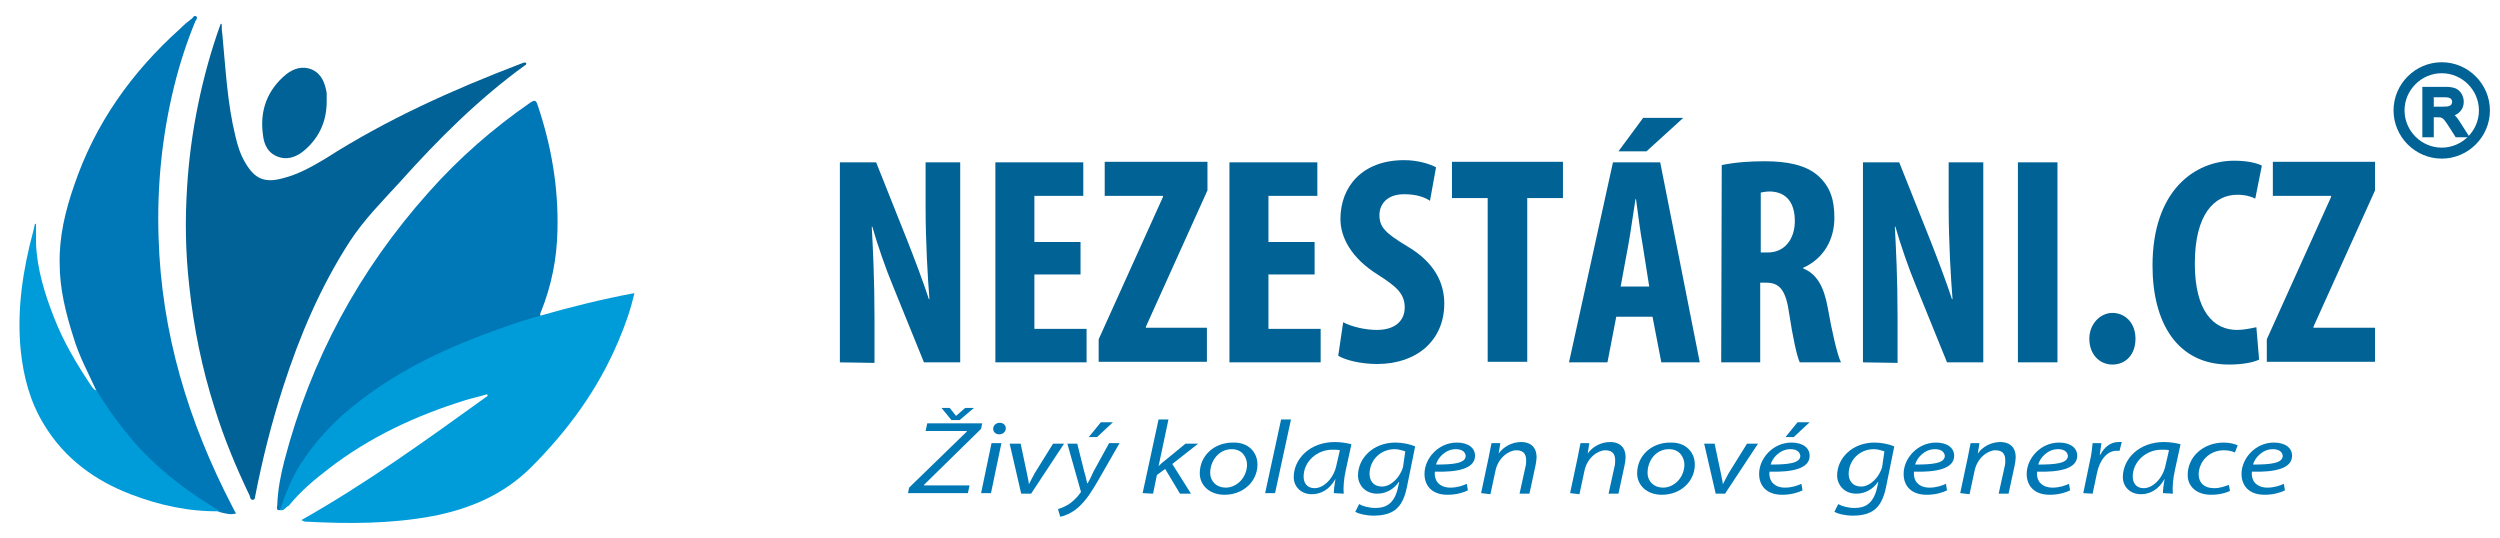 ﻿<?xml version="1.0" encoding="utf-8"?>
<svg version="1.1" viewBox="0 0 455 98" width="455" height="98" style="stroke:none;stroke-linecap:butt;stroke-linejoin:miter;stroke-width:1;stroke-dasharray:none;fill:#000000;fill-opacity:1;fill-rule:evenodd" font-family="Arial" font-size="15px" xmlns:xlink="http://www.w3.org/1999/xlink" xmlns="http://www.w3.org/2000/svg">
  <path d="M40.158,4.348C40.358,4.248 40.358,4.548 40.358,4.648C40.358,5.148 40.358,5.648 40.458,6.148C41.058,12.448 41.358,18.748 42.858,24.848C43.258,26.548 43.758,28.148 44.658,29.648C46.358,32.548 48.158,33.348 51.458,32.448C54.258,31.748 56.758,30.348 59.258,28.848C70.358,21.748 82.358,16.348 94.658,11.648C95.058,11.548 95.358,11.248 95.758,11.448C95.858,11.748 95.658,11.848 95.458,11.948C87.058,18.048 79.758,25.348 72.858,33.048C69.658,36.548 66.258,39.948 63.658,43.948C58.358,52.148 54.558,61.048 51.558,70.348C49.458,76.848 47.758,83.548 46.458,90.248C46.358,90.548 46.458,90.948 46.058,90.948C45.558,91.048 45.558,90.548 45.458,90.248C42.958,85.048 40.758,79.748 39.058,74.248C36.758,67.048 35.258,59.648 34.458,52.148C33.758,46.048 33.658,40.048 34.058,33.948C34.658,24.148 36.758,13.748 40.158,4.348z" style="fill:#006296;" />
  <path d="M50.958,92.848C50.158,92.948 50.458,92.248 50.458,91.948C50.558,89.148 51.058,86.548 51.758,83.848C56.558,65.448 65.358,49.148 78.058,34.948C83.558,28.748 89.758,23.348 96.558,18.648C97.358,18.148 97.558,18.248 97.858,19.148C100.358,26.548 101.658,34.148 101.458,41.948C101.358,47.048 100.358,52.048 98.458,56.748C98.358,56.948 98.258,57.248 98.358,57.448C98.058,57.948 97.558,58.048 97.058,58.148C90.158,60.248 83.458,62.848 77.058,66.148C71.158,69.148 65.558,72.748 60.858,77.448C56.958,81.348 53.758,85.748 52.058,91.048C51.758,91.648 51.558,92.348 50.958,92.848z" style="fill:#0077B7;" />
  <path d="M50.958,92.848C52.058,89.548 53.358,86.248 55.458,83.348C58.258,79.248 61.758,75.748 65.758,72.748C73.358,66.948 81.858,63.048 90.858,59.848C93.358,58.948 95.758,58.148 98.358,57.448C103.958,55.848 109.558,54.448 115.458,53.348C114.758,56.448 113.758,59.248 112.558,62.048C108.858,70.848 103.358,78.348 96.658,85.048C91.658,90.048 85.458,92.648 78.658,93.948C71.058,95.348 63.458,95.348 55.858,94.948C55.658,94.948 55.458,94.948 55.258,94.848C55.158,94.848 55.058,94.748 54.858,94.648C66.758,87.948 77.758,79.948 88.758,72.048C88.758,71.948 88.658,71.848 88.658,71.748C87.358,72.148 85.958,72.448 84.658,72.848C75.658,75.648 67.258,79.548 59.758,85.348C57.158,87.348 54.658,89.448 52.558,92.048C51.958,92.248 51.758,93.048 50.958,92.848z" style="fill:#009CD9;" />
  <path d="M17.558,71.148C16.058,67.848 14.358,64.748 13.358,61.348C11.958,56.948 10.858,52.548 10.858,47.948C10.758,43.148 11.858,38.448 13.458,33.848C17.258,22.548 23.958,13.148 32.758,5.248C33.458,4.548 34.158,3.948 34.958,3.348C35.158,3.148 35.358,2.748 35.658,2.948C36.058,3.148 35.758,3.548 35.558,3.848C33.958,7.748 32.658,11.748 31.658,15.848C29.458,24.848 28.558,33.948 28.858,43.148C29.358,60.548 34.258,76.748 42.258,92.148C42.458,92.548 42.658,92.948 42.958,93.448C41.958,93.748 41.058,93.448 40.158,93.248C37.458,92.348 35.158,90.548 32.858,88.848C27.958,85.248 23.758,80.848 20.258,75.848C19.458,74.648 18.658,73.448 17.858,72.248C17.558,71.748 17.358,71.448 17.558,71.148z" style="fill:#0077B7;" />
  <path d="M6.358,40.748C6.458,40.748 6.458,40.748 6.558,40.748L6.558,44.348C6.758,49.048 8.158,53.548 9.858,57.848C11.558,62.248 13.958,66.248 16.558,70.148C16.858,70.548 17.058,70.948 17.558,71.048C19.958,74.948 22.658,78.648 25.858,82.048C30.058,86.448 34.858,89.948 40.058,93.048C34.358,93.148 28.958,91.948 23.758,89.948C17.258,87.448 11.758,83.448 8.058,77.348C5.458,73.148 4.258,68.548 3.758,63.648C3.058,56.248 4.158,49.148 6.058,42.048C6.058,42.048 6.358,40.748 6.358,40.748z" style="fill:#009CD9;" />
  <path d="M59.458,18.448C59.458,21.848 58.258,24.748 55.758,27.048C54.458,28.248 52.858,29.148 50.958,28.648C48.858,28.048 48.058,26.448 47.858,24.548C47.258,20.248 48.558,16.448 52.058,13.548C53.458,12.448 55.058,11.948 56.758,12.648C58.558,13.448 59.158,15.148 59.458,16.948C59.458,17.448 59.458,17.948 59.458,18.448z" style="fill:#006296;" />
  <path d="M152.858,65.948L152.858,29.548L159.458,29.548L165.158,43.848C166.258,46.648 168.058,51.348 169.058,54.448L169.158,54.448C168.858,50.648 168.458,44.248 168.458,37.548L168.458,29.548L174.758,29.548L174.758,65.948L168.158,65.948L162.558,52.148C161.258,49.048 159.658,44.448 158.758,41.248L158.658,41.248C158.858,44.948 159.158,50.548 159.158,57.848L159.158,66.048C157.058,66.048 154.958,65.948 152.858,65.948z" style="fill:#016296;" />
  <path d="M196.658,49.948L188.258,49.948L188.258,59.848L197.758,59.848L197.758,65.948L181.158,65.948L181.158,29.548L197.158,29.548L197.158,35.648L188.258,35.648L188.258,44.048L196.658,44.048C196.658,46.015 196.658,47.982 196.658,49.948z" style="fill:#016296;" />
  <path d="M199.958,61.748L211.658,35.848L211.658,35.648L201.058,35.648L201.058,29.448L219.758,29.448L219.758,34.648L208.558,59.448L208.558,59.648L219.658,59.648L219.658,65.848L199.958,65.848L199.958,61.748C199.958,61.748 199.958,61.748 199.958,61.748z" style="fill:#016296;" />
  <path d="M239.258,49.948L230.858,49.948L230.858,59.848L240.358,59.848L240.358,65.948L223.758,65.948L223.758,29.548L239.758,29.548L239.758,35.648L230.858,35.648L230.858,44.048L239.258,44.048C239.258,46.015 239.258,47.982 239.258,49.948z" style="fill:#016296;" />
  <path d="M244.458,58.648C245.958,59.448 248.458,60.048 250.558,60.048C253.958,60.048 255.658,58.348 255.658,55.948C255.658,53.348 253.958,52.048 250.858,50.048C245.858,46.948 243.958,43.148 243.958,39.848C243.958,34.048 247.858,29.148 255.558,29.148C258.058,29.148 260.258,29.848 261.358,30.448L260.258,36.548C259.258,35.848 257.658,35.348 255.558,35.348C252.458,35.348 251.058,37.148 251.058,39.148C251.058,41.348 252.158,42.448 256.158,44.848C261.058,47.748 262.858,51.448 262.858,55.248C262.858,61.948 257.858,66.248 250.658,66.248C247.658,66.248 244.858,65.548 243.558,64.748C243.858,62.715 244.158,60.682 244.458,58.648z" style="fill:#016296;" />
  <path d="M270.758,36.048L264.258,36.048L264.258,29.448L284.458,29.448L284.458,36.048L277.958,36.048L277.958,65.848L270.758,65.848C270.758,55.915 270.758,45.982 270.758,36.048z" style="fill:#016296;" />
  <path d="M294.158,57.648L292.558,65.948L285.558,65.948L293.558,29.548L302.158,29.548L309.358,65.948L302.358,65.948L300.758,57.648C298.558,57.648 296.358,57.648 294.158,57.648zM306.358,21.448L299.658,27.548L294.558,27.548L299.058,21.448C301.492,21.448 303.925,21.448 306.358,21.448zM300.158,52.148L298.958,44.548C298.558,42.348 298.058,38.648 297.758,36.248L297.658,36.248C297.258,38.648 296.758,42.448 296.358,44.548L294.958,52.148L300.158,52.148C300.158,52.148 300.158,52.148 300.158,52.148z" style="fill:#016296;" />
  <path d="M313.358,30.048C315.658,29.548 318.458,29.348 321.158,29.348C325.058,29.348 328.658,29.948 330.958,32.048C333.158,34.048 333.858,36.448 333.858,39.648C333.858,43.548 331.958,47.048 328.158,48.748L328.158,48.848C330.658,49.848 331.958,52.148 332.658,56.048C333.358,60.048 334.358,64.548 335.058,65.948L327.558,65.948C327.058,64.948 326.258,61.248 325.658,57.248C325.058,52.748 323.858,51.448 321.458,51.448L320.358,51.448L320.358,65.948L313.258,65.948L313.358,30.048C313.358,30.048 313.358,30.048 313.358,30.048zM320.458,45.948L321.758,45.948C324.858,45.948 326.658,43.448 326.658,40.248C326.658,37.148 325.358,34.948 322.158,34.848C321.558,34.848 320.858,34.948 320.458,35.048C320.458,38.682 320.458,42.315 320.458,45.948z" style="fill:#016296;" />
  <path d="M339.058,65.948L339.058,29.548L345.658,29.548L351.358,43.848C352.458,46.648 354.258,51.348 355.258,54.448L355.358,54.448C355.058,50.648 354.658,44.248 354.658,37.548L354.658,29.548L360.958,29.548L360.958,65.948L354.358,65.948L348.758,52.148C347.458,49.048 345.858,44.448 344.958,41.248L344.858,41.248C345.058,44.948 345.358,50.548 345.358,57.848L345.358,66.048C343.258,66.048 341.158,65.948 339.058,65.948z" style="fill:#016296;" />
  <path d="M374.458,29.548L374.458,65.948L367.258,65.948L367.258,29.548C369.658,29.548 372.058,29.548 374.458,29.548z" style="fill:#016296;" />
  <path d="M380.258,61.648C380.258,58.948 382.258,56.948 384.458,56.948C386.758,56.948 388.658,58.748 388.658,61.648C388.658,64.448 386.958,66.348 384.458,66.348C382.158,66.348 380.258,64.548 380.258,61.648z" style="fill:#016296;" />
  <path d="M411.158,65.448C410.158,65.948 408.158,66.348 405.658,66.348C396.258,66.348 391.758,58.748 391.758,48.348C391.758,34.648 399.458,29.248 406.658,29.248C409.158,29.248 410.958,29.748 411.658,30.148L410.458,36.148C409.658,35.748 408.658,35.448 407.158,35.448C403.058,35.448 399.458,38.948 399.458,47.948C399.458,56.648 402.858,60.048 407.158,60.048C408.358,60.048 409.758,59.748 410.658,59.548C410.825,61.515 410.992,63.482 411.158,65.448z" style="fill:#016296;" />
  <path d="M412.558,61.748L424.258,35.848L424.258,35.648L413.658,35.648L413.658,29.448L432.258,29.448L432.258,34.648L421.058,59.448L421.058,59.648L432.258,59.648L432.258,65.848L412.558,65.848C412.558,64.482 412.558,63.115 412.558,61.748z" style="fill:#016296;" />
  <path d="M165.458,88.748L175.958,78.548L175.958,78.448L168.458,78.448L168.758,77.048L178.758,77.048L178.558,78.048L168.158,88.248L168.158,88.348L176.458,88.348L176.158,89.748L165.258,89.748C165.325,89.415 165.392,89.082 165.458,88.748zM173.158,76.448L171.358,74.248L172.858,74.248L173.958,75.648L174.058,75.648L175.658,74.248L177.258,74.248L174.658,76.448C174.158,76.448 173.658,76.448 173.158,76.448z" style="fill:#0078B6;" />
  <path d="M178.558,89.748L180.458,80.648L182.258,80.648L180.358,89.748C179.758,89.748 179.158,89.748 178.558,89.748zM180.758,78.048C180.758,77.448 181.258,76.948 181.958,76.948C182.558,76.948 183.058,77.348 183.058,77.948C183.058,78.548 182.558,79.048 181.858,79.048C181.258,79.048 180.758,78.648 180.758,78.048z" style="fill:#0078B6;" />
  <path d="M185.758,80.748L186.858,85.948C187.058,87.048 187.258,87.748 187.258,88.148L187.258,88.148C187.458,87.748 187.758,87.148 188.358,86.048L191.658,80.748L193.658,80.748L187.658,89.848L185.858,89.848L183.758,80.748L185.758,80.748C185.758,80.748 185.758,80.748 185.758,80.748z" style="fill:#0078B6;" />
  <path d="M196.058,80.748L197.258,85.548C197.558,86.648 197.758,87.348 197.858,87.948L197.958,87.948C198.258,87.448 198.558,86.848 199.058,85.748L201.858,80.648L203.758,80.648L199.858,87.448C198.758,89.348 197.758,90.948 196.358,92.248C195.058,93.448 193.558,93.948 192.958,94.048L192.558,92.648C192.958,92.548 193.758,92.248 194.558,91.748C195.258,91.248 196.058,90.548 196.658,89.648C196.758,89.548 196.758,89.448 196.658,89.248L194.258,80.748C194.858,80.748 195.458,80.748 196.058,80.748zM202.558,76.848L199.658,79.548L198.158,79.548L200.358,76.848C201.092,76.848 201.825,76.848 202.558,76.848z" style="fill:#0078B6;" />
  <path d="M207.958,89.748L210.858,76.348L212.658,76.348L210.858,84.848L210.858,84.848C211.158,84.548 211.558,84.148 211.858,83.948L215.758,80.748L218.058,80.748L213.358,84.448L216.758,89.848L214.758,89.848L212.058,85.348L210.558,86.448L209.858,89.848C209.225,89.848 208.592,89.748 207.958,89.748z" style="fill:#0078B6;" />
  <path d="M228.858,84.548C228.858,87.548 226.358,90.048 222.858,90.048C220.058,90.048 218.358,88.248 218.358,86.148C218.358,82.948 220.958,80.548 224.358,80.548C227.258,80.448 228.858,82.348 228.858,84.548zM220.258,86.048C220.258,87.648 221.458,88.748 223.058,88.748C225.158,88.748 226.958,86.848 226.958,84.548C226.958,83.448 226.258,81.748 224.158,81.748C221.858,81.748 220.258,83.848 220.258,86.048z" style="fill:#0078B6;" />
  <path d="M230.258,89.748L233.158,76.348L234.958,76.348L232.058,89.748C231.458,89.748 230.858,89.748 230.258,89.748z" style="fill:#0078B6;" />
  <path d="M242.758,89.748C242.758,89.148 242.858,88.248 243.058,87.148L243.058,87.148C241.958,89.148 240.358,89.948 238.758,89.948C236.758,89.948 235.458,88.548 235.458,86.848C235.458,83.548 238.358,80.448 242.958,80.448C244.058,80.448 245.158,80.648 245.958,80.848L244.958,85.448C244.558,87.148 244.458,88.848 244.558,89.848C243.958,89.848 243.358,89.748 242.758,89.748zM243.858,81.948C243.558,81.848 243.158,81.848 242.458,81.848C239.758,81.848 237.258,83.948 237.258,86.748C237.258,87.748 237.758,88.848 239.258,88.848C240.858,88.848 242.758,87.148 243.258,84.548C243.458,83.682 243.658,82.815 243.858,81.948z" style="fill:#0078B6;" />
  <path d="M247.358,91.748C248.058,92.148 249.158,92.448 250.358,92.448C252.158,92.448 253.658,91.748 254.358,89.048L254.658,87.748L254.558,87.748C253.658,89.048 252.258,89.848 250.658,89.848C248.358,89.848 247.158,88.148 247.158,86.548C247.158,83.348 249.958,80.548 253.958,80.548C255.258,80.548 256.658,80.848 257.558,81.248L256.058,88.648C255.658,90.548 255.058,91.948 253.858,92.848C252.758,93.648 251.258,93.848 250.058,93.848C248.658,93.848 247.358,93.548 246.658,93.148C246.892,92.682 247.125,92.215 247.358,91.748zM255.758,82.148C255.358,82.048 254.658,81.748 253.858,81.748C251.158,81.748 249.258,83.848 249.258,86.248C249.258,87.248 249.758,88.548 251.558,88.548C253.158,88.548 254.858,86.848 255.358,84.948C255.492,84.015 255.625,83.082 255.758,82.148z" style="fill:#0078B6;" />
  <path d="M267.158,89.248C266.358,89.648 265.058,90.048 263.458,90.048C260.558,90.048 259.258,88.348 259.258,86.248C259.258,83.448 261.758,80.548 265.158,80.548C267.258,80.548 268.458,81.548 268.458,82.948C268.458,85.348 265.158,85.948 261.158,85.848C261.058,86.248 261.158,87.048 261.458,87.548C261.958,88.348 262.858,88.748 263.958,88.748C265.258,88.748 266.358,88.348 266.958,88.048C267.025,88.448 267.092,88.848 267.158,89.248zM264.958,81.748C263.058,81.748 261.658,83.348 261.358,84.548C264.458,84.548 266.758,84.348 266.758,82.948C266.658,82.148 265.958,81.748 264.958,81.748z" style="fill:#0078B6;" />
  <path d="M269.558,89.748L270.958,83.148C271.158,82.248 271.258,81.448 271.458,80.648L273.058,80.648L272.758,82.548L272.758,82.548C273.658,81.248 275.258,80.448 276.858,80.448C278.058,80.448 279.658,80.948 279.658,83.248C279.658,83.648 279.558,84.248 279.458,84.748L278.358,89.848L276.558,89.848L277.658,84.848C277.758,84.548 277.758,84.048 277.758,83.748C277.758,82.748 277.358,81.948 275.958,81.948C274.658,81.948 272.658,83.248 272.158,85.748L271.258,89.948L269.558,89.748C269.558,89.748 269.558,89.748 269.558,89.748z" style="fill:#0078B6;" />
  <path d="M285.758,89.748L287.158,83.148C287.358,82.248 287.458,81.448 287.658,80.648L289.258,80.648L288.958,82.548L288.958,82.548C289.858,81.248 291.458,80.448 293.058,80.448C294.258,80.448 295.858,80.948 295.858,83.248C295.858,83.648 295.758,84.248 295.658,84.748L294.558,89.848L292.758,89.848L293.858,84.848C293.958,84.548 293.958,84.048 293.958,83.748C293.958,82.748 293.558,81.948 292.158,81.948C290.858,81.948 288.858,83.248 288.358,85.748L287.458,89.948L285.758,89.748C285.758,89.748 285.758,89.748 285.758,89.748z" style="fill:#0078B6;" />
  <path d="M308.458,84.548C308.458,87.548 305.958,90.048 302.458,90.048C299.658,90.048 297.958,88.248 297.958,86.148C297.958,82.948 300.558,80.548 303.958,80.548C306.858,80.448 308.458,82.348 308.458,84.548zM299.858,86.048C299.858,87.648 301.058,88.748 302.658,88.748C304.758,88.748 306.558,86.848 306.558,84.548C306.558,83.448 305.858,81.748 303.758,81.748C301.358,81.748 299.858,83.848 299.858,86.048z" style="fill:#0078B6;" />
  <path d="M312.058,80.748L313.158,85.948C313.358,87.048 313.558,87.748 313.558,88.148L313.558,88.148C313.758,87.748 314.058,87.148 314.658,86.048L317.958,80.748L319.958,80.748L313.958,89.848L312.258,89.848L310.158,80.748L312.058,80.748C312.058,80.748 312.058,80.748 312.058,80.748z" style="fill:#0078B6;" />
  <path d="M328.058,89.248C327.258,89.648 325.958,90.048 324.358,90.048C321.458,90.048 320.158,88.348 320.158,86.248C320.158,83.448 322.658,80.548 326.058,80.548C328.158,80.548 329.358,81.548 329.358,82.948C329.358,85.348 326.058,85.948 322.058,85.848C321.958,86.248 322.058,87.048 322.358,87.548C322.858,88.348 323.758,88.748 324.858,88.748C326.158,88.748 327.258,88.348 327.858,88.048C327.925,88.448 327.992,88.848 328.058,89.248zM325.858,81.748C323.958,81.748 322.558,83.348 322.258,84.548C325.358,84.548 327.658,84.348 327.658,82.948C327.558,82.148 326.858,81.748 325.858,81.748zM329.358,76.848L326.458,79.548L324.958,79.548L327.158,76.848C327.892,76.848 328.625,76.848 329.358,76.848z" style="fill:#0078B6;" />
  <path d="M334.558,91.748C335.258,92.148 336.358,92.448 337.558,92.448C339.358,92.448 340.858,91.748 341.558,89.048L341.858,87.748L341.758,87.748C340.858,89.048 339.458,89.848 337.858,89.848C335.558,89.848 334.358,88.148 334.358,86.548C334.358,83.348 337.158,80.548 341.158,80.548C342.458,80.548 343.858,80.848 344.758,81.248L343.258,88.648C342.858,90.548 342.258,91.948 341.058,92.848C339.958,93.648 338.458,93.848 337.258,93.848C335.858,93.848 334.558,93.548 333.858,93.148C334.092,92.682 334.325,92.215 334.558,91.748zM342.958,82.148C342.558,82.048 341.858,81.748 341.058,81.748C338.358,81.748 336.458,83.848 336.458,86.248C336.458,87.248 336.958,88.548 338.758,88.548C340.358,88.548 342.058,86.848 342.558,84.948C342.692,84.015 342.825,83.082 342.958,82.148z" style="fill:#0078B6;" />
  <path d="M354.358,89.248C353.558,89.648 352.258,90.048 350.658,90.048C347.758,90.048 346.458,88.348 346.458,86.248C346.458,83.448 348.958,80.548 352.358,80.548C354.458,80.548 355.658,81.548 355.658,82.948C355.658,85.348 352.358,85.948 348.358,85.848C348.258,86.248 348.358,87.048 348.658,87.548C349.158,88.348 350.058,88.748 351.158,88.748C352.458,88.748 353.558,88.348 354.158,88.048C354.225,88.448 354.292,88.848 354.358,89.248zM352.158,81.748C350.258,81.748 348.858,83.348 348.558,84.548C351.658,84.548 353.958,84.348 353.958,82.948C353.858,82.148 353.158,81.748 352.158,81.748z" style="fill:#0078B6;" />
  <path d="M356.758,89.748L358.158,83.148C358.358,82.248 358.458,81.448 358.658,80.648L360.258,80.648L359.958,82.548L359.958,82.548C360.858,81.248 362.458,80.448 364.058,80.448C365.258,80.448 366.858,80.948 366.858,83.248C366.858,83.648 366.758,84.248 366.658,84.748L365.558,89.848L363.758,89.848L364.858,84.848C364.958,84.548 364.958,84.048 364.958,83.748C364.958,82.748 364.558,81.948 363.158,81.948C361.858,81.948 359.858,83.248 359.358,85.748L358.458,89.948L356.758,89.748C356.758,89.748 356.758,89.748 356.758,89.748z" style="fill:#0078B6;" />
  <path d="M376.758,89.248C375.958,89.648 374.658,90.048 373.058,90.048C370.158,90.048 368.858,88.348 368.858,86.248C368.858,83.448 371.358,80.548 374.758,80.548C376.858,80.548 378.058,81.548 378.058,82.948C378.058,85.348 374.758,85.948 370.758,85.848C370.658,86.248 370.758,87.048 371.058,87.548C371.558,88.348 372.458,88.748 373.558,88.748C374.858,88.748 375.958,88.348 376.558,88.048C376.625,88.448 376.692,88.848 376.758,89.248zM374.558,81.748C372.658,81.748 371.258,83.348 370.958,84.548C374.058,84.548 376.358,84.348 376.358,82.948C376.258,82.148 375.558,81.748 374.558,81.748z" style="fill:#0078B6;" />
  <path d="M379.158,89.748L380.358,83.948C380.658,82.748 380.758,81.548 380.858,80.648L382.458,80.648C382.358,81.348 382.258,82.048 382.158,82.748L382.258,82.748C382.958,81.448 384.058,80.448 385.558,80.448C385.758,80.448 385.958,80.448 386.158,80.448L385.758,82.048C385.658,82.048 385.458,82.048 385.158,82.048C383.558,82.048 382.158,83.648 381.658,86.048L380.858,89.848L379.158,89.748C379.158,89.748 379.158,89.748 379.158,89.748z" style="fill:#0078B6;" />
  <path d="M393.658,89.748C393.658,89.148 393.758,88.248 393.958,87.148L393.958,87.148C392.858,89.148 391.258,89.948 389.658,89.948C387.658,89.948 386.358,88.548 386.358,86.848C386.358,83.548 389.258,80.448 393.858,80.448C394.958,80.448 396.058,80.648 396.858,80.848L395.858,85.448C395.458,87.148 395.358,88.848 395.458,89.848C394.858,89.848 394.258,89.748 393.658,89.748zM394.758,81.948C394.458,81.848 394.058,81.848 393.358,81.848C390.658,81.848 388.158,83.948 388.158,86.748C388.158,87.748 388.658,88.848 390.158,88.848C391.758,88.848 393.658,87.148 394.158,84.548C394.358,83.682 394.558,82.815 394.758,81.948z" style="fill:#0078B6;" />
  <path d="M405.858,89.348C405.258,89.648 404.058,90.048 402.458,90.048C399.658,90.048 398.158,88.448 398.158,86.448C398.158,83.148 400.958,80.548 404.758,80.548C405.858,80.548 406.858,80.848 407.258,81.048L406.758,82.348C406.258,82.148 405.658,81.948 404.758,81.948C401.958,81.948 400.158,84.148 400.158,86.348C400.158,87.848 401.158,88.848 402.958,88.848C404.158,88.848 405.058,88.448 405.658,88.248C405.725,88.615 405.792,88.982 405.858,89.348z" style="fill:#0078B6;" />
  <path d="M415.858,89.248C415.058,89.648 413.758,90.048 412.158,90.048C409.258,90.048 407.958,88.348 407.958,86.248C407.958,83.448 410.458,80.548 413.858,80.548C415.958,80.548 417.158,81.548 417.158,82.948C417.158,85.348 413.858,85.948 409.858,85.848C409.758,86.248 409.858,87.048 410.158,87.548C410.658,88.348 411.558,88.748 412.658,88.748C413.958,88.748 415.058,88.348 415.658,88.048C415.725,88.448 415.792,88.848 415.858,89.248zM413.658,81.748C411.758,81.748 410.358,83.348 410.058,84.548C413.158,84.548 415.458,84.348 415.458,82.948C415.358,82.148 414.658,81.748 413.658,81.748z" style="fill:#0078B6;" />
  <path id="Text" d="M441.366,24.478L441.366,16.304L444.99,16.304C445.719,16.304 446.273,16.377 446.652,16.524C447.031,16.671 447.334,16.93 447.561,17.302C447.788,17.674 447.901,18.084 447.901,18.534C447.901,19.114 447.713,19.603 447.338,20.001C446.962,20.398 446.382,20.651 445.598,20.759C445.884,20.897 446.102,21.032 446.25,21.166C446.566,21.456 446.866,21.819 447.148,22.253L448.57,24.478L447.209,24.478L446.128,22.777C445.812,22.287 445.552,21.911 445.347,21.651C445.143,21.391 444.96,21.209 444.798,21.105C444.636,21.001 444.472,20.928 444.304,20.887C444.182,20.861 443.981,20.848 443.702,20.848L442.448,20.848L442.448,24.478zM442.448,19.912L444.773,19.912C445.267,19.912 445.654,19.86 445.933,19.758C446.211,19.656 446.423,19.492 446.568,19.267C446.713,19.043 446.786,18.798 446.786,18.534C446.786,18.148 446.645,17.83 446.365,17.581C446.084,17.332 445.641,17.207 445.035,17.207L442.448,17.207z" style="stroke:#016296;fill:#016296;" />
  <path id="Circle" d="M436.625,20.099C436.625,15.835 440.133,12.327 444.396,12.327C448.659,12.327 452.167,15.835 452.167,20.099C452.167,24.362 448.659,27.87 444.396,27.87C440.133,27.87 436.625,24.362 436.625,20.099z" style="stroke:#016296;stroke-width:2;fill:none;fill-opacity:0;" />
</svg>